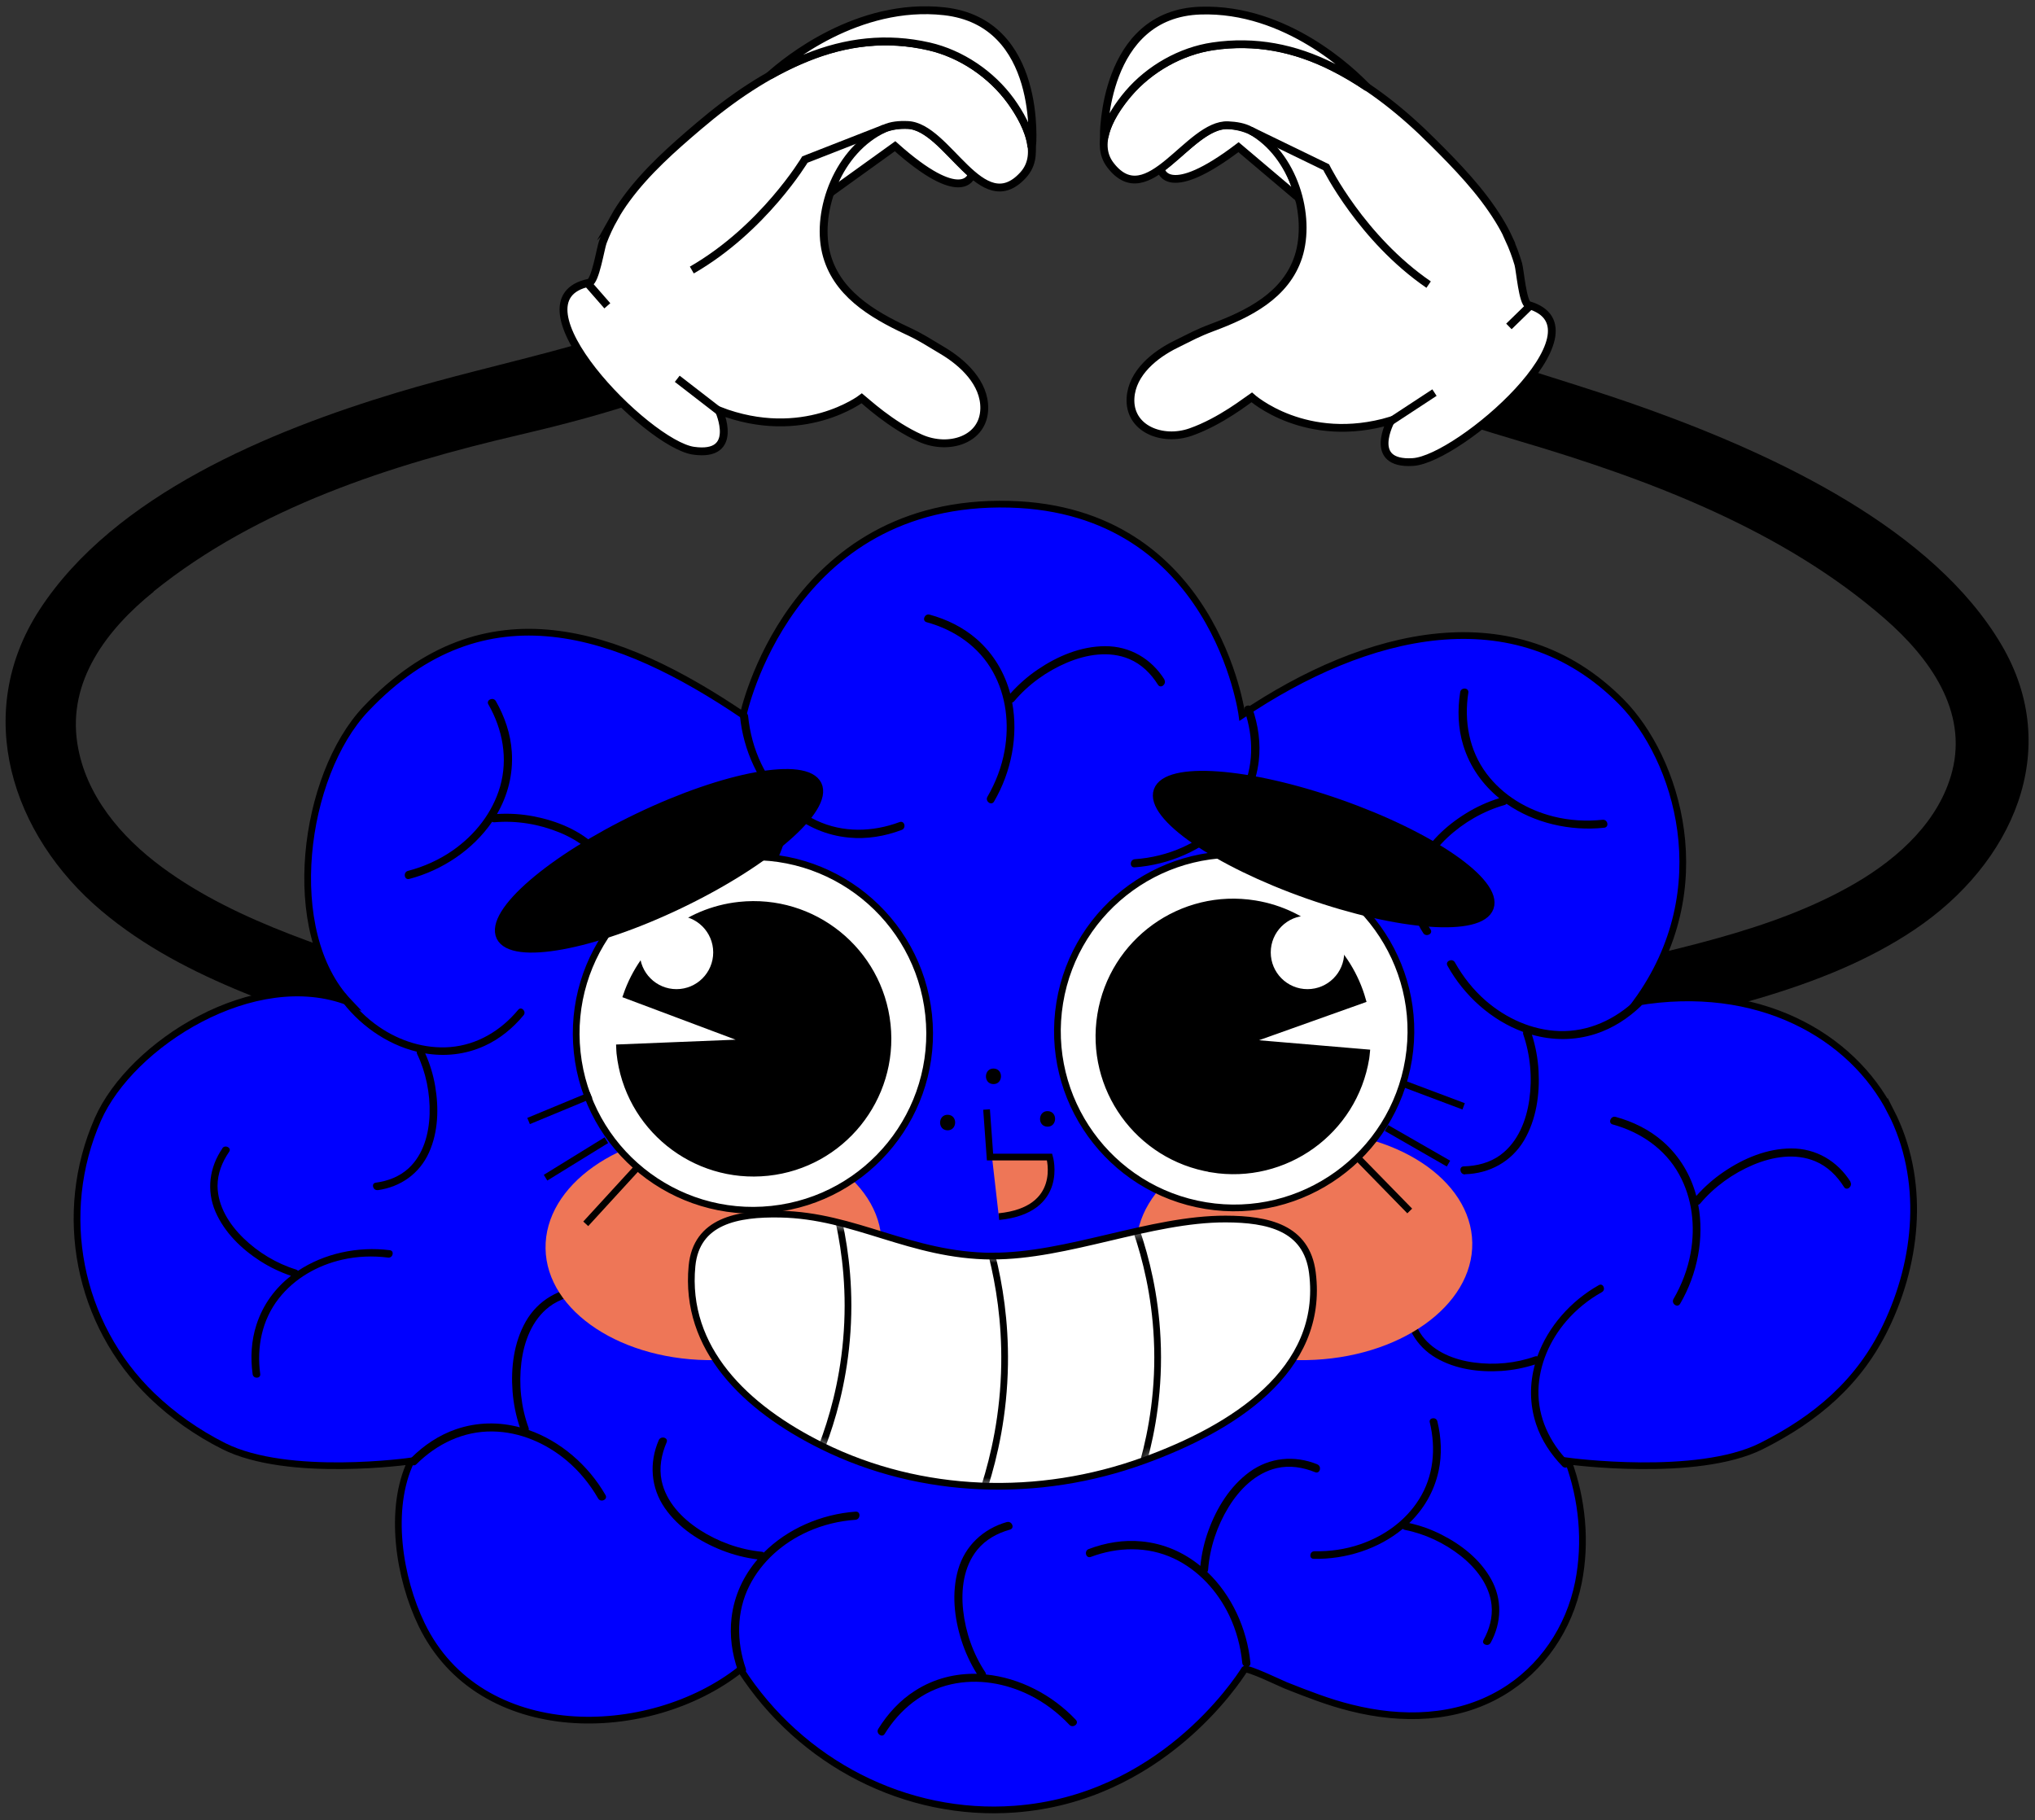 <?xml version="1.0" encoding="UTF-8"?> <svg xmlns="http://www.w3.org/2000/svg" width="199" height="178" viewBox="0 0 199 178" fill="none"><rect x="0" y="0" width="199" height="178" fill="#333333" stroke="none"/><path d="M184.348 60.538C174.416 51.863 161.397 46.92 148.623 43.15C141.241 40.974 134.132 38.497 127.595 34.99C128.852 33.057 130.062 31.088 131.225 29.099C140.576 34.023 151.061 36.368 161.341 40.083C173.759 44.566 189.066 51.731 195.734 63.08C201.765 73.341 196.832 84.465 187.209 90.918C178.092 97.033 166.556 99.012 155.939 101.713C151.437 102.857 149.186 96.423 153.697 95.279C163.048 92.897 173.093 91.227 181.422 86.378C185.764 83.846 189.675 80.207 190.904 75.414C192.405 69.552 188.766 64.403 184.348 60.538Z" fill="black"></path><path d="M126.948 19.082L126.91 19.298L121.114 14.393C114.239 19.617 113.554 16.663 113.554 16.663L113.657 16.372C115.768 14.787 117.925 12.17 120.063 12.245C120.861 12.283 121.601 12.47 122.286 12.77C124.64 13.84 126.225 16.372 126.938 19.092L126.948 19.082Z" fill="white" stroke="black" stroke-width="0.76" stroke-miterlimit="10"></path><path d="M147.563 23.397C147.929 24.185 148.229 25.001 148.473 25.826C148.642 26.408 148.895 29.662 149.476 29.831C157.327 32.11 142.695 44.903 138.165 45.185C133.635 45.466 136.027 41.124 136.027 41.124C127.679 43.609 122.399 38.854 122.399 38.854C122.052 39.079 119.388 41.217 116.443 42.249C113.648 43.234 110.365 41.93 110.553 38.91C110.703 36.462 112.945 34.661 115.008 33.658C116.499 32.926 117.034 32.598 118.581 32.017C122.08 30.713 125.747 28.903 126.976 25.085C128.233 21.146 126.572 15.171 122.305 12.77C121.658 12.405 120.889 12.283 120.082 12.245C116.208 12.095 112.25 20.883 108.602 16.166C106.876 13.943 108.855 10.904 110.347 9.15C112.419 6.73 115.468 4.995 118.638 4.526C122.755 3.917 126.61 4.676 130.352 6.561C134.01 8.4 137.246 11.026 140.135 13.915C142.479 16.25 144.815 18.66 146.559 21.493C146.935 22.103 147.282 22.741 147.582 23.397H147.563Z" fill="white" stroke="black" stroke-width="0.76" stroke-miterlimit="10"></path><path d="M135.914 41.255L140.275 38.394" stroke="black" stroke-width="0.76" stroke-miterlimit="10"></path><path d="M149.786 29.747L147.554 31.923" stroke="black" stroke-width="0.76" stroke-miterlimit="10"></path><path d="M133.729 8.568C132.641 7.828 131.506 7.152 130.334 6.561C126.591 4.676 122.736 3.926 118.619 4.526C115.458 4.986 112.401 6.73 110.337 9.15C109.437 10.21 108.358 11.739 108.03 13.277L107.936 13.361C107.936 13.361 107.814 1.337 117.409 1.037C125.785 0.774 132.219 6.983 133.738 8.578L133.729 8.568Z" fill="white" stroke="black" stroke-width="0.76" stroke-miterlimit="10"></path><path d="M122.286 12.761L129.686 16.353C129.686 16.353 133.128 23.322 139.703 27.833" stroke="black" stroke-width="0.76" stroke-miterlimit="10"></path><path d="M15.026 57.837C25.259 49.602 38.183 45.466 50.779 42.53C58.058 40.833 65.092 38.807 71.657 35.665C70.598 33.564 69.594 31.444 68.628 29.296C59.239 33.695 48.969 35.337 38.784 38.404C26.478 42.118 11.19 48.374 3.874 59.619C-2.738 69.786 1.145 81.67 9.905 89.06C18.206 96.067 29.151 98.984 39.168 102.576C43.407 104.095 46.081 97.605 41.832 96.085C33.015 92.925 23.477 90.439 15.833 84.802C11.847 81.857 8.367 77.796 7.57 72.75C6.585 66.579 10.487 61.514 15.036 57.856L15.026 57.837Z" fill="black"></path><path d="M81.262 18.576L81.281 18.792L87.527 14.299C94.055 20.133 94.984 17.197 94.984 17.197L94.908 16.888C92.901 15.115 90.932 12.292 88.765 12.208C87.959 12.18 87.189 12.311 86.477 12.555C84.01 13.455 82.2 15.875 81.262 18.567V18.576Z" fill="white" stroke="black" stroke-width="0.769" stroke-miterlimit="10"></path><path d="M60.065 21.287C59.633 22.056 59.258 22.853 58.949 23.678C58.733 24.25 58.217 27.524 57.617 27.646C49.495 29.315 63.263 43.431 67.821 44.078C72.38 44.725 70.307 40.148 70.307 40.148C78.551 43.337 84.272 38.948 84.272 38.948C84.601 39.21 87.124 41.574 90.022 42.859C92.77 44.078 96.193 43.018 96.25 39.961C96.297 37.466 94.177 35.477 92.17 34.286C90.725 33.433 90.21 33.048 88.69 32.335C85.257 30.731 81.693 28.612 80.765 24.654C79.808 20.574 81.965 14.655 86.477 12.573C87.161 12.255 87.949 12.189 88.765 12.226C92.695 12.386 95.987 21.587 100.058 17.113C101.98 15.003 100.226 11.767 98.857 9.882C96.953 7.265 94.008 5.267 90.847 4.545C86.73 3.598 82.772 4.057 78.842 5.661C74.987 7.227 71.507 9.628 68.356 12.311C65.796 14.487 63.244 16.738 61.247 19.458C60.815 20.049 60.412 20.658 60.056 21.296L60.065 21.287Z" fill="white" stroke="black" stroke-width="0.769" stroke-miterlimit="10"></path><path d="M70.41 40.279L66.227 37.044" stroke="black" stroke-width="0.769" stroke-miterlimit="10"></path><path d="M57.307 27.524L59.39 29.906" stroke="black" stroke-width="0.769" stroke-miterlimit="10"></path><path d="M75.24 7.405C76.403 6.74 77.604 6.149 78.833 5.652C82.772 4.048 86.73 3.598 90.847 4.535C93.999 5.258 96.953 7.265 98.848 9.882C99.673 11.026 100.639 12.658 100.845 14.233L100.93 14.327C100.93 14.327 102.018 2.181 92.338 1.103C83.897 0.165 76.882 5.924 75.231 7.415L75.24 7.405Z" fill="white" stroke="black" stroke-width="0.769" stroke-miterlimit="10"></path><path d="M86.477 12.564L78.711 15.603C78.711 15.603 74.668 22.375 67.653 26.408" stroke="black" stroke-width="0.769" stroke-miterlimit="10"></path><path d="M184.911 108.728C181.103 101.263 171.902 95.992 160.009 98.027C168.131 86.894 163.939 74.11 158.574 68.661C148.154 58.1 133.56 61.758 121.451 69.936C121.451 69.936 118.816 49.827 98.707 49.311C77.126 48.758 72.671 69.936 72.671 69.936C60.562 61.758 47.422 57.021 35.764 69.345C29.648 75.817 27.557 91.142 34.113 98.017C24.902 94.435 12.813 102.088 9.568 109.469C5.525 118.67 7.617 129.475 14.848 136.463C16.921 138.46 19.312 140.13 21.882 141.424C28.195 144.594 40.2 142.878 40.2 142.878C37.939 147.586 39.037 154.349 41.231 158.879C46.934 170.659 63.451 170.331 72.408 163.259C78.307 172.432 88.615 177.703 99.223 176.924C113.413 175.883 120.898 164.534 121.705 163.259C121.949 163.024 125.353 164.675 125.719 164.816C127.829 165.65 129.921 166.476 132.125 167.02C137.058 168.258 142.376 168.173 146.85 165.529C150.799 163.203 153.462 159.216 154.354 154.743C155.132 150.813 154.738 146.639 153.359 142.887C153.359 142.887 165.927 144.585 172.24 141.424C177.604 138.732 181.806 135.187 184.432 129.71C187.574 123.172 188.278 115.313 184.911 108.719V108.728Z" fill="#0000FF" stroke="black" stroke-width="0.657" stroke-miterlimit="10"></path><path d="M180.962 115.575C179.677 113.54 177.586 112.302 175.156 112.311C172.784 112.321 170.504 113.277 168.563 114.6C167.578 115.266 166.678 116.063 165.88 116.954C165.346 114.956 164.286 113.099 162.607 111.627C161.285 110.473 159.681 109.685 157.993 109.225C157.505 109.094 157.214 109.835 157.702 109.966C160.412 110.707 162.813 112.339 164.192 114.834C165.487 117.17 165.796 119.918 165.327 122.525C165.046 124.11 164.455 125.648 163.648 127.037C163.395 127.477 164.033 127.946 164.295 127.505C165.993 124.598 166.678 121.062 166.068 117.826C166.134 117.807 166.199 117.77 166.256 117.704C167.644 116.054 169.463 114.75 171.442 113.915C173.337 113.118 175.56 112.743 177.52 113.568C178.721 114.075 179.64 114.994 180.324 116.082C180.596 116.513 181.206 116.007 180.943 115.575H180.962Z" fill="black"></path><path d="M113.873 66.457C112.588 64.421 110.497 63.183 108.067 63.193C105.694 63.202 103.415 64.159 101.474 65.481C100.489 66.147 99.589 66.944 98.791 67.835C98.257 65.838 97.197 63.98 95.518 62.508C94.196 61.354 92.592 60.566 90.903 60.107C90.416 59.975 90.125 60.717 90.613 60.848C93.323 61.589 95.724 63.221 97.103 65.716C98.397 68.051 98.707 70.799 98.238 73.406C97.957 74.992 97.366 76.53 96.559 77.918C96.306 78.359 96.944 78.828 97.206 78.387C98.904 75.479 99.589 71.943 98.979 68.707C99.045 68.689 99.11 68.651 99.167 68.586C100.555 66.935 102.374 65.631 104.353 64.796C106.248 63.999 108.471 63.624 110.431 64.449C111.631 64.956 112.551 65.875 113.235 66.963C113.507 67.394 114.117 66.888 113.854 66.457H113.873Z" fill="black"></path><path d="M60.234 89.295C60.768 86.95 60.159 84.586 58.442 82.879C56.763 81.21 54.465 80.272 52.168 79.831C50.995 79.606 49.795 79.531 48.603 79.606C49.635 77.815 50.198 75.751 50.048 73.528C49.935 71.775 49.354 70.086 48.491 68.567C48.238 68.126 47.506 68.445 47.759 68.886C49.157 71.334 49.691 74.185 48.904 76.924C48.163 79.484 46.446 81.651 44.27 83.17C42.948 84.089 41.447 84.765 39.89 85.168C39.403 85.299 39.525 86.087 40.022 85.956C43.276 85.102 46.259 83.086 48.125 80.366C48.191 80.403 48.257 80.422 48.35 80.413C50.489 80.225 52.712 80.591 54.7 81.407C56.604 82.185 58.442 83.498 59.239 85.459C59.737 86.669 59.727 87.972 59.446 89.229C59.333 89.726 60.13 89.801 60.243 89.304L60.234 89.295Z" fill="black"></path><path d="M98.472 148.843C96.156 149.5 94.374 151.16 93.698 153.486C93.042 155.765 93.314 158.222 94.027 160.454C94.392 161.589 94.899 162.677 95.527 163.69C93.455 163.643 91.382 164.131 89.497 165.332C88.015 166.27 86.805 167.592 85.886 169.074C85.614 169.505 86.251 169.993 86.514 169.562C87.996 167.17 90.238 165.332 93.023 164.713C95.631 164.131 98.35 164.609 100.723 165.791C102.168 166.513 103.472 167.508 104.578 168.68C104.925 169.046 105.563 168.567 105.207 168.192C102.899 165.744 99.701 164.084 96.418 163.756C96.418 163.681 96.4 163.606 96.353 163.54C95.162 161.749 94.421 159.629 94.186 157.491C93.961 155.446 94.233 153.204 95.565 151.563C96.39 150.55 97.534 149.931 98.773 149.584C99.26 149.443 98.951 148.712 98.463 148.852L98.472 148.843Z" fill="black"></path><path d="M139.178 91.246C137.846 89.239 137.574 86.819 138.578 84.615C139.563 82.457 141.373 80.769 143.361 79.54C144.374 78.912 145.471 78.415 146.606 78.059C145.002 76.746 143.746 75.02 143.089 72.891C142.573 71.212 142.517 69.43 142.789 67.695C142.864 67.188 143.661 67.235 143.586 67.742C143.155 70.518 143.661 73.378 145.368 75.657C146.972 77.796 149.345 79.203 151.915 79.85C153.481 80.244 155.123 80.338 156.717 80.169C157.224 80.113 157.383 80.891 156.876 80.947C153.528 81.304 150.02 80.488 147.319 78.603C147.272 78.659 147.216 78.706 147.132 78.725C145.059 79.315 143.117 80.441 141.551 81.904C140.05 83.311 138.793 85.187 138.747 87.306C138.709 88.61 139.178 89.829 139.891 90.899C140.172 91.321 139.459 91.677 139.178 91.255V91.246Z" fill="black"></path><path d="M64.417 140.843C63.469 143.047 63.629 145.485 65.008 147.474C66.358 149.425 68.44 150.766 70.616 151.619C71.723 152.051 72.886 152.351 74.077 152.501C72.727 154.077 71.798 155.999 71.536 158.213C71.329 159.957 71.582 161.721 72.155 163.371C72.323 163.85 73.102 163.672 72.933 163.184C72.014 160.53 72.004 157.622 73.28 155.08C74.481 152.698 76.563 150.878 78.983 149.79C80.455 149.124 82.05 148.74 83.653 148.627C84.16 148.59 84.188 147.793 83.672 147.83C80.314 148.074 77.013 149.5 74.687 151.835C74.631 151.788 74.565 151.751 74.481 151.751C72.342 151.544 70.222 150.775 68.422 149.612C66.696 148.496 65.13 146.873 64.698 144.801C64.436 143.525 64.679 142.24 65.186 141.058C65.392 140.589 64.623 140.374 64.417 140.843Z" fill="black"></path><path d="M137.293 127.421C137.368 129.672 138.475 131.66 140.425 132.795C142.339 133.911 144.637 134.212 146.822 134.071C147.938 133.996 149.035 133.78 150.095 133.442C149.579 135.309 149.561 137.307 150.217 139.286C150.733 140.843 151.662 142.24 152.797 143.403C153.125 143.741 153.716 143.281 153.378 142.944C151.54 141.058 150.377 138.61 150.442 135.947C150.508 133.452 151.549 131.088 153.162 129.203C154.147 128.059 155.338 127.093 156.651 126.361C157.064 126.127 156.773 125.442 156.351 125.677C153.613 127.215 151.38 129.738 150.339 132.645C150.274 132.626 150.208 132.626 150.123 132.645C148.229 133.321 146.137 133.517 144.149 133.245C142.245 132.992 140.275 132.242 139.084 130.657C138.353 129.681 138.053 128.5 138.006 127.299C137.987 126.821 137.255 126.943 137.274 127.421H137.293Z" fill="black"></path><path d="M128.805 143.197C126.572 142.296 124.153 142.521 122.192 143.947C120.279 145.344 118.985 147.455 118.178 149.659C117.765 150.784 117.503 151.947 117.381 153.139C115.777 151.825 113.836 150.944 111.613 150.738C109.868 150.569 108.105 150.869 106.464 151.488C105.985 151.666 106.182 152.435 106.67 152.257C109.305 151.272 112.204 151.197 114.783 152.407C117.193 153.542 119.06 155.596 120.204 157.978C120.898 159.432 121.32 161.017 121.48 162.621C121.526 163.127 122.324 163.127 122.277 162.621C121.949 159.273 120.448 155.999 118.056 153.729C118.103 153.673 118.131 153.608 118.141 153.514C118.3 151.366 119.013 149.237 120.129 147.408C121.198 145.654 122.793 144.05 124.856 143.572C126.122 143.281 127.407 143.487 128.608 143.975C129.086 144.163 129.283 143.394 128.814 143.206L128.805 143.197Z" fill="black"></path><path d="M143.258 114.834C145.659 114.769 147.797 113.606 149.036 111.523C150.236 109.479 150.583 107.031 150.452 104.695C150.386 103.504 150.161 102.322 149.805 101.188C151.802 101.75 153.931 101.788 156.051 101.103C157.721 100.559 159.221 99.584 160.478 98.374C160.844 98.017 160.356 97.389 159.99 97.746C157.964 99.696 155.329 100.925 152.487 100.831C149.823 100.747 147.3 99.603 145.293 97.867C144.074 96.808 143.061 95.523 142.273 94.116C142.029 93.675 141.298 93.984 141.542 94.435C143.174 97.38 145.856 99.781 148.951 100.916C148.932 100.981 148.932 101.056 148.951 101.141C149.655 103.176 149.851 105.408 149.551 107.537C149.261 109.573 148.445 111.674 146.738 112.94C145.687 113.718 144.421 114.028 143.136 114.065C142.63 114.075 142.751 114.862 143.258 114.853V114.834Z" fill="black"></path><path d="M130.212 91.808C131.159 89.604 130.999 87.166 129.621 85.177C128.27 83.226 126.188 81.885 124.012 81.032C122.905 80.6 121.742 80.3 120.551 80.15C121.902 78.574 122.83 76.652 123.093 74.438C123.299 72.694 123.046 70.93 122.474 69.28C122.305 68.801 121.526 68.98 121.695 69.467C122.614 72.121 122.624 75.029 121.348 77.571C120.148 79.953 118.066 81.773 115.646 82.861C114.173 83.526 112.579 83.911 110.975 84.024C110.468 84.061 110.44 84.858 110.956 84.821C114.314 84.577 117.615 83.151 119.941 80.816C119.998 80.863 120.063 80.9 120.148 80.9C122.286 81.107 124.396 81.876 126.207 83.039C127.932 84.155 129.499 85.778 129.93 87.85C130.193 89.126 129.949 90.411 129.442 91.593C129.236 92.062 130.005 92.277 130.212 91.808Z" fill="black"></path><path d="M36.936 116.391C39.168 116.082 41.025 114.778 41.954 112.705C42.864 110.679 42.92 108.363 42.554 106.205C42.366 105.108 42.038 104.029 41.579 103.016C43.492 103.335 45.48 103.148 47.375 102.285C48.866 101.61 50.16 100.54 51.202 99.284C51.502 98.918 50.986 98.383 50.676 98.749C48.998 100.775 46.681 102.182 44.026 102.397C41.541 102.594 39.074 101.807 37.039 100.4C35.801 99.546 34.713 98.458 33.841 97.23C33.569 96.845 32.912 97.211 33.194 97.595C35.013 100.156 37.761 102.116 40.753 102.848C40.753 102.913 40.753 102.988 40.781 103.054C41.654 104.864 42.066 106.928 42.01 108.935C41.954 110.857 41.419 112.893 39.965 114.243C39.074 115.069 37.93 115.5 36.739 115.66C36.27 115.725 36.467 116.447 36.936 116.382V116.391Z" fill="black"></path><path d="M145.772 160.651C146.85 158.682 146.916 156.403 145.809 154.424C144.73 152.491 142.902 151.056 140.951 150.072C139.956 149.565 138.897 149.19 137.809 148.946C139.206 147.605 140.238 145.889 140.679 143.853C141.026 142.249 140.941 140.58 140.557 138.995C140.444 138.535 139.703 138.629 139.816 139.098C140.435 141.659 140.191 144.36 138.775 146.611C137.452 148.73 135.342 150.231 132.997 151.028C131.572 151.516 130.052 151.732 128.542 151.704C128.064 151.694 127.97 152.435 128.458 152.445C131.6 152.51 134.807 151.479 137.18 149.509C137.227 149.556 137.283 149.593 137.368 149.612C139.337 149.997 141.241 150.897 142.817 152.135C144.327 153.326 145.64 154.977 145.856 156.947C145.987 158.156 145.65 159.329 145.068 160.389C144.843 160.811 145.537 161.073 145.762 160.661L145.772 160.651Z" fill="black"></path><path d="M65.833 89.454C68.065 90.355 70.485 90.129 72.445 88.704C74.359 87.306 75.653 85.196 76.46 82.992C76.872 81.867 77.135 80.704 77.257 79.512C78.861 80.825 80.802 81.707 83.025 81.913C84.77 82.082 86.533 81.782 88.174 81.163C88.653 80.985 88.456 80.216 87.968 80.394C85.332 81.379 82.434 81.454 79.855 80.244C77.444 79.109 75.578 77.055 74.434 74.673C73.74 73.219 73.318 71.634 73.158 70.03C73.111 69.523 72.314 69.523 72.361 70.03C72.689 73.378 74.19 76.652 76.582 78.921C76.535 78.978 76.507 79.043 76.497 79.137C76.338 81.285 75.625 83.414 74.509 85.243C73.439 86.997 71.845 88.601 69.782 89.079C68.516 89.37 67.231 89.163 66.03 88.676C65.552 88.488 65.355 89.257 65.824 89.445L65.833 89.454Z" fill="black"></path><path d="M57.139 125.827C54.737 125.93 52.618 127.13 51.417 129.231C50.245 131.295 49.945 133.752 50.123 136.087C50.217 137.278 50.451 138.451 50.836 139.586C48.838 139.051 46.7 139.051 44.589 139.773C42.929 140.345 41.447 141.34 40.209 142.578C39.853 142.934 40.35 143.553 40.716 143.197C42.713 141.208 45.321 139.942 48.172 139.989C50.836 140.027 53.377 141.124 55.413 142.831C56.651 143.872 57.682 145.138 58.489 146.536C58.742 146.976 59.474 146.648 59.211 146.207C57.532 143.29 54.812 140.936 51.699 139.848C51.717 139.783 51.717 139.708 51.689 139.623C50.948 137.607 50.723 135.365 50.986 133.236C51.239 131.191 52.027 129.081 53.706 127.796C54.737 127.008 56.004 126.671 57.289 126.614C57.795 126.596 57.664 125.808 57.157 125.827H57.139Z" fill="black"></path><path d="M21.751 112.302C20.475 114.149 20.175 116.41 21.066 118.492C21.948 120.527 23.608 122.141 25.446 123.322C26.384 123.923 27.397 124.41 28.457 124.767C26.928 125.958 25.728 127.552 25.081 129.541C24.574 131.098 24.48 132.767 24.705 134.39C24.771 134.859 25.512 134.84 25.446 134.362C25.09 131.754 25.615 129.09 27.257 126.99C28.795 125.02 31.046 123.744 33.456 123.191C34.929 122.853 36.458 122.797 37.958 122.985C38.427 123.041 38.596 122.319 38.118 122.262C34.994 121.869 31.702 122.572 29.142 124.279C29.095 124.232 29.048 124.185 28.964 124.157C27.041 123.566 25.24 122.478 23.805 121.081C22.426 119.739 21.291 117.967 21.273 115.978C21.273 114.759 21.723 113.634 22.407 112.639C22.68 112.246 22.014 111.908 21.742 112.292L21.751 112.302Z" fill="black"></path><path d="M53.349 122.103C53.453 128.284 60.9 133.171 69.969 133.011C79.039 132.852 86.308 127.721 86.205 121.531C86.101 115.35 78.654 110.464 69.585 110.623C60.515 110.783 53.246 115.913 53.349 122.103Z" fill="#EE7657"></path><path d="M111.116 122.103C111.219 128.284 118.666 133.171 127.735 133.011C136.805 132.852 144.074 127.721 143.971 121.531C143.868 115.35 136.421 110.464 127.351 110.623C118.281 110.783 111.012 115.913 111.116 122.103Z" fill="#EE7657"></path><path d="M103.631 98.064C105.169 88.648 114.051 82.251 123.468 83.789C132.885 85.327 139.281 94.21 137.743 103.626C136.205 113.043 127.323 119.439 117.906 117.901C108.489 116.363 102.093 107.481 103.631 98.064Z" fill="white" stroke="black" stroke-width="0.657" stroke-miterlimit="10"></path><path d="M118.488 114.328C125.653 115.5 132.406 110.632 133.569 103.476C133.597 103.298 133.607 103.129 133.626 102.951L121.573 101.929L133.232 97.774C131.881 93.018 127.914 89.229 122.718 88.385C115.552 87.213 108.799 92.081 107.636 99.237C106.464 106.402 111.331 113.155 118.488 114.318V114.328Z" fill="black" stroke="black" stroke-width="0.657" stroke-miterlimit="10"></path><path d="M137.856 118.427L132.772 113.221" stroke="black" stroke-width="0.657" stroke-miterlimit="10"></path><path d="M141.645 113.793L135.586 110.313" stroke="black" stroke-width="0.657" stroke-miterlimit="10"></path><path d="M143.127 108.194L136.946 105.868" stroke="black" stroke-width="0.657" stroke-miterlimit="10"></path><path d="M127.857 96.733C129.841 96.733 131.45 95.124 131.45 93.14C131.45 91.156 129.841 89.548 127.857 89.548C125.873 89.548 124.265 91.156 124.265 93.14C124.265 95.124 125.873 96.733 127.857 96.733Z" fill="white"></path><path d="M90.81 99.237C89.797 89.745 81.281 82.879 71.789 83.892C62.297 84.905 55.431 93.422 56.444 102.913C57.457 112.405 65.974 119.271 75.465 118.258C84.957 117.245 91.823 108.728 90.81 99.237Z" fill="white" stroke="black" stroke-width="0.657" stroke-miterlimit="10"></path><path d="M75.081 114.656C67.868 115.425 61.387 110.201 60.618 102.988C60.599 102.81 60.599 102.641 60.59 102.463L73.571 101.938L61.275 97.323C62.888 92.653 67.062 89.088 72.295 88.526C79.508 87.757 85.989 92.981 86.758 100.193C87.527 107.406 82.303 113.887 75.09 114.656H75.081Z" fill="black" stroke="black" stroke-width="0.657" stroke-miterlimit="10"></path><path d="M57.279 119.683L62.194 114.318" stroke="black" stroke-width="0.657" stroke-miterlimit="10"></path><path d="M53.349 115.172L59.296 111.505" stroke="black" stroke-width="0.657" stroke-miterlimit="10"></path><path d="M51.689 109.629L57.795 107.097" stroke="black" stroke-width="0.657" stroke-miterlimit="10"></path><path d="M66.152 96.733C68.136 96.733 69.744 95.124 69.744 93.14C69.744 91.156 68.136 89.548 66.152 89.548C64.168 89.548 62.56 91.156 62.56 93.14C62.56 95.124 64.168 96.733 66.152 96.733Z" fill="white"></path><path d="M97.019 122.844C89.009 122.807 83.635 118.867 76.272 118.736C72.136 118.661 68.103 119.383 67.671 123.801C66.893 131.895 72.886 137.691 80.389 141.405C90.088 146.208 101.614 146.555 111.838 142.84C120.448 139.717 129.564 134.09 128.336 124.457C127.773 120.049 123.993 119.224 119.857 119.214C112.494 119.196 104.344 122.872 97.019 122.835V122.844Z" fill="white"></path><mask id="mask0_2013_1799" style="mask-type:luminance" maskUnits="userSpaceOnUse" x="67" y="118" width="62" height="28"><path d="M97.019 122.844C89.009 122.807 83.635 118.867 76.272 118.736C72.136 118.661 68.103 119.383 67.671 123.801C66.893 131.895 72.886 137.691 80.389 141.405C90.088 146.208 101.614 146.555 111.838 142.84C120.448 139.717 129.564 134.09 128.336 124.457C127.773 120.049 123.993 119.224 119.857 119.214C112.494 119.196 104.344 122.872 97.019 122.835V122.844Z" fill="white"></path></mask><g mask="url(#mask0_2013_1799)"><path d="M111.153 120.415C112.044 123.032 112.954 126.615 113.16 130.91C113.404 135.853 112.635 139.961 111.847 142.85" stroke="black" stroke-width="0.657" stroke-miterlimit="10"></path><path d="M97.019 122.844C97.703 125.583 98.304 129.194 98.238 133.443C98.163 138.338 97.225 142.4 96.296 145.335" stroke="black" stroke-width="0.657" stroke-miterlimit="10"></path><path d="M82.059 119.571C82.669 122.413 83.194 126.38 82.772 131.079C82.397 135.328 81.374 138.836 80.399 141.405" stroke="black" stroke-width="0.657" stroke-miterlimit="10"></path></g><path d="M97.019 122.844C89.009 122.807 83.635 118.867 76.272 118.736C72.136 118.661 68.103 119.383 67.671 123.801C66.893 131.895 72.886 137.691 80.389 141.405C90.088 146.208 101.614 146.555 111.838 142.84C120.448 139.717 129.564 134.09 128.336 124.457C127.773 120.049 123.993 119.224 119.857 119.214C112.494 119.196 104.344 122.872 97.019 122.835V122.844Z" stroke="black" stroke-width="0.657" stroke-miterlimit="10"></path><path d="M79.921 76.764C81.037 79.1 75.015 84.305 66.471 88.404C57.926 92.502 50.095 93.928 48.969 91.602C47.853 89.267 53.875 84.061 62.419 79.963C70.963 75.864 78.795 74.438 79.921 76.764Z" fill="black" stroke="black" stroke-width="0.882" stroke-miterlimit="10"></path><path d="M113.254 77.336C114.108 74.898 122.052 75.47 130.999 78.621C139.938 81.763 146.494 86.293 145.631 88.732C144.777 91.171 136.833 90.599 127.886 87.447C118.947 84.296 112.391 79.775 113.254 77.336Z" fill="black" stroke="black" stroke-width="0.882" stroke-miterlimit="10"></path><path d="M92.695 109.019C91.719 108.982 91.654 110.501 92.639 110.539C93.614 110.576 93.68 109.057 92.695 109.019Z" fill="black"></path><path d="M97.178 104.498C96.203 104.461 96.137 105.98 97.122 106.018C98.097 106.055 98.163 104.536 97.178 104.498Z" fill="black"></path><path d="M102.468 108.663C101.493 108.625 101.427 110.145 102.412 110.182C103.387 110.22 103.453 108.7 102.468 108.663Z" fill="black"></path><path d="M96.475 108.503L96.812 113.155H102.637C102.637 113.155 104.147 118.333 97.675 118.98" fill="#EE7657"></path><path d="M96.475 108.503L96.812 113.155H102.637C102.637 113.155 104.147 118.333 97.675 118.98" stroke="black" stroke-width="0.657" stroke-miterlimit="10"></path></svg> 